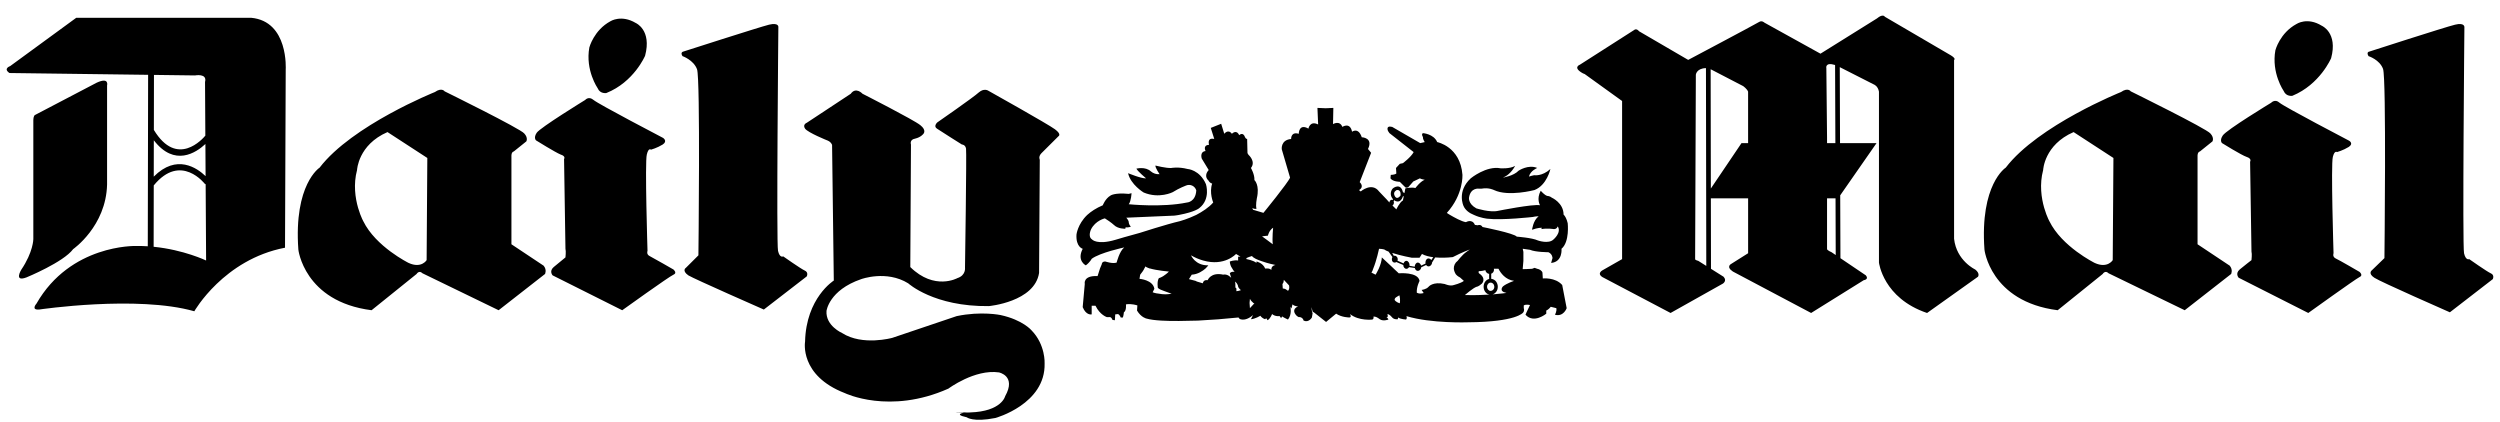 <?xml version="1.0" encoding="UTF-8"?> <svg xmlns="http://www.w3.org/2000/svg" width="154" height="26" viewBox="0 0 154 26" fill="none"><path fill-rule="evenodd" clip-rule="evenodd" d="M78.062 14.793L78.402 15.047C78.36 14.666 78.424 14.027 78.424 14.027C78.167 14.197 78.104 14.516 78.104 14.516L77.742 14.558L78.062 14.793ZM92.03 17.556C91.987 17.471 91.923 17.408 91.816 17.408C91.71 17.408 91.603 17.513 91.603 17.663C91.603 17.812 91.71 17.918 91.816 17.918C91.943 17.918 92.051 17.812 92.051 17.663C92.05 17.621 92.03 17.599 92.03 17.556ZM92.022 16.558C92.027 16.576 92.03 16.599 92.03 16.621C92.029 16.673 92.012 16.725 91.982 16.768C91.951 16.811 91.908 16.843 91.859 16.861V17.175C91.917 17.181 91.974 17.199 92.026 17.228C92.078 17.257 92.123 17.296 92.158 17.343C92.227 17.435 92.264 17.547 92.264 17.662C92.264 17.892 92.133 18.077 91.942 18.134C92.469 18.093 92.798 18.045 92.798 18.045C92.286 17.938 92.584 17.641 92.584 17.641C92.819 17.449 93.266 17.3 93.266 17.3C92.734 17.235 92.436 16.811 92.306 16.556H92.022V16.558ZM91.753 18.147C91.549 18.113 91.391 17.914 91.391 17.663C91.391 17.422 91.537 17.228 91.731 17.184V16.872C91.673 16.863 91.619 16.836 91.577 16.794C91.535 16.753 91.507 16.699 91.498 16.641L91.496 16.642C91.283 16.705 91.091 16.705 91.091 16.705C91.048 16.812 91.133 16.855 91.133 16.855C91.581 17.174 91.283 17.471 91.283 17.471C91.071 17.663 90.963 17.663 90.963 17.663C90.751 17.727 90.238 18.174 90.238 18.174C90.808 18.191 91.33 18.174 91.753 18.147ZM85.909 16.175C85.948 16.175 85.985 16.163 86.016 16.141L86.442 16.324C86.442 16.451 86.527 16.559 86.634 16.559C86.701 16.559 86.759 16.516 86.793 16.456L87.154 16.509C87.177 16.616 87.251 16.687 87.338 16.687C87.436 16.687 87.535 16.596 87.549 16.466L87.85 16.323C87.886 16.377 87.939 16.41 88 16.41C88.106 16.41 88.213 16.303 88.213 16.176L88.405 15.858C88.768 15.886 89.132 15.879 89.493 15.837C90.068 15.538 90.538 15.368 90.538 15.368C90.366 15.495 90.195 15.603 90.088 15.73C89.981 15.836 89.882 15.95 89.79 16.07C89.713 16.125 89.651 16.199 89.61 16.285C89.569 16.371 89.55 16.465 89.555 16.56C89.571 16.681 89.615 16.797 89.682 16.9C89.789 17.027 89.939 17.092 89.939 17.092L90.175 17.304C89.982 17.453 89.555 17.559 89.555 17.559C89.32 17.645 89.001 17.496 89.001 17.496C88.255 17.326 87.999 17.666 87.999 17.666C87.849 17.835 87.572 17.858 87.572 17.858L87.699 18.05C87.422 18.135 87.274 18.028 87.274 18.028C87.252 17.666 87.444 17.305 87.444 17.305C87.359 16.731 86.164 16.836 86.164 16.836L85.867 16.558L85.802 16.494L85.12 15.856C85.12 16.048 85.034 16.324 84.929 16.559C84.843 16.749 84.736 16.921 84.736 16.921L84.481 16.792C84.529 16.721 84.565 16.642 84.586 16.559C84.799 16.048 84.949 15.325 84.949 15.325C85.076 15.325 85.184 15.347 85.269 15.367C85.333 15.41 85.376 15.432 85.376 15.432C85.425 15.455 85.48 15.478 85.538 15.501L85.773 15.834C85.751 15.873 85.739 15.918 85.739 15.963C85.738 16.09 85.802 16.175 85.909 16.175ZM88.29 15.844L88.166 16.02C88.148 15.991 88.124 15.966 88.095 15.949C88.066 15.931 88.033 15.922 87.999 15.92C87.892 15.92 87.807 16.025 87.807 16.175C87.807 16.195 87.808 16.216 87.814 16.234L87.542 16.361C87.513 16.261 87.426 16.174 87.338 16.174C87.232 16.174 87.147 16.301 87.147 16.429L86.822 16.373C86.825 16.357 86.827 16.34 86.827 16.323C86.827 16.197 86.74 16.067 86.634 16.067C86.554 16.067 86.488 16.138 86.459 16.227L86.083 16.058C86.095 16.028 86.102 15.995 86.101 15.963C86.101 15.856 86.016 15.751 85.908 15.751C85.891 15.75 85.874 15.753 85.859 15.759L85.758 15.579H85.757C86.3 15.756 86.973 15.878 86.973 15.878H87.443L87.593 15.644C87.787 15.752 88.037 15.813 88.29 15.844ZM85.763 12.212C85.78 12.234 85.797 12.254 85.814 12.272L85.787 12.32C85.773 12.311 85.756 12.305 85.739 12.304C85.654 12.304 85.589 12.389 85.589 12.475L85.569 12.454L85.398 12.262L85.335 12.198L84.951 11.794C84.502 11.199 83.82 11.794 83.82 11.794L83.715 11.709C84.075 11.496 83.757 11.22 83.757 11.22L84.461 9.412L84.268 9.178C84.611 8.476 83.885 8.455 83.885 8.455C83.671 7.817 83.287 8.115 83.287 8.115C83.16 7.498 82.69 7.817 82.69 7.817C82.52 7.392 82.114 7.646 82.114 7.646L82.134 6.647L81.666 6.668L81.154 6.647L81.197 7.667C80.686 7.413 80.599 7.923 80.599 7.923C80.003 7.582 80.003 8.242 80.003 8.242C79.511 8.092 79.533 8.561 79.533 8.561C78.872 8.624 78.958 9.199 78.958 9.199L79.468 10.942C79.341 11.261 77.827 13.112 77.827 13.112L77.186 12.921L77.144 12.815C77.293 12.9 77.4 12.857 77.4 12.857C77.336 12.644 77.421 12.219 77.421 12.219C77.614 11.39 77.272 11.092 77.272 11.092C77.293 10.751 77.058 10.348 77.058 10.348C77.378 9.944 76.909 9.539 76.909 9.539L76.845 9.433L76.824 8.561C76.739 8.561 76.696 8.454 76.696 8.454C76.568 8.092 76.333 8.327 76.333 8.327C76.162 7.944 75.885 8.242 75.885 8.242C75.65 7.923 75.415 8.242 75.415 8.242L75.224 7.625L74.584 7.879L74.798 8.56C74.328 8.453 74.478 8.921 74.478 8.921C74.072 8.942 74.264 9.304 74.264 9.304C73.881 9.347 74.03 9.772 74.03 9.772L74.456 10.474C74.114 10.856 74.435 11.112 74.435 11.112C74.542 11.304 74.67 11.304 74.67 11.304C74.478 11.878 74.734 12.474 74.734 12.474C74.457 12.793 74.052 13.047 73.689 13.239C73.156 13.494 72.687 13.622 72.687 13.622C71.854 13.814 70.213 14.345 70.213 14.345C69.637 14.493 68.72 14.769 68.72 14.769C67.569 15.111 67.27 14.749 67.27 14.749C66.993 14.578 67.206 14.131 67.206 14.131C67.483 13.579 68.059 13.451 68.059 13.451C68.465 13.707 68.614 13.855 68.614 13.855C68.869 14.111 69.318 14.09 69.318 14.09L69.339 14.005C69.531 14.026 69.659 13.962 69.659 13.962C69.531 13.835 69.531 13.685 69.531 13.685C69.531 13.579 69.382 13.41 69.382 13.41L72.346 13.282C72.453 13.262 72.538 13.262 72.623 13.24C73.646 13.048 73.882 12.815 73.882 12.815C74.585 12.261 74.287 11.347 74.287 11.347C73.903 10.454 73.156 10.41 73.156 10.41C72.58 10.262 72.154 10.347 72.154 10.347C71.834 10.369 71.174 10.198 71.174 10.198C71.152 10.325 71.429 10.729 71.429 10.729C71.333 10.738 71.237 10.727 71.145 10.698C71.054 10.669 70.969 10.622 70.896 10.56C70.555 10.241 70.001 10.389 70.001 10.389C70.086 10.56 70.598 10.986 70.598 10.986C70.299 11.007 69.49 10.667 69.49 10.667C69.639 11.369 70.449 11.858 70.449 11.858C71.409 12.262 72.24 11.837 72.24 11.837C72.646 11.582 73.051 11.432 73.051 11.432C73.112 11.405 73.178 11.39 73.246 11.391C73.313 11.391 73.379 11.406 73.44 11.434C73.501 11.463 73.555 11.504 73.598 11.555C73.641 11.606 73.673 11.666 73.691 11.731C73.648 12.454 73.115 12.475 73.115 12.475C71.579 12.794 69.531 12.581 69.531 12.581C69.681 12.389 69.702 11.9 69.702 11.9L69.531 11.943C68.636 11.858 68.401 12.05 68.401 12.05C68.081 12.241 67.932 12.645 67.932 12.645C67.527 12.815 67.207 13.027 66.972 13.241C66.375 13.816 66.311 14.453 66.311 14.453C66.268 15.219 66.695 15.326 66.695 15.326C66.311 16.069 66.886 16.346 66.886 16.346C67.143 16.156 67.249 15.942 67.249 15.942C67.76 15.56 69.254 15.241 69.254 15.241C68.955 15.475 68.784 16.176 68.784 16.176C68.528 16.261 68.101 16.111 68.101 16.111C67.867 16.091 67.867 16.283 67.867 16.283L67.76 16.537L67.611 17.006C66.694 16.963 66.822 17.494 66.822 17.494L66.694 18.919C66.907 19.45 67.248 19.366 67.248 19.366V18.834H67.483C67.76 19.408 68.187 19.536 68.187 19.536H68.315C68.464 19.493 68.528 19.707 68.528 19.707L68.677 19.727L68.698 19.366L68.868 19.346C68.975 19.388 69.039 19.558 69.039 19.558H69.166C69.209 19.473 69.231 19.239 69.231 19.239C69.402 19.132 69.358 18.75 69.358 18.75C69.7 18.686 70.062 18.814 70.062 18.814L70.041 19.132C70.297 19.558 70.618 19.622 70.618 19.622C70.831 19.685 71.15 19.727 71.534 19.749C72.196 19.791 73.027 19.769 73.795 19.749C74.629 19.707 75.461 19.643 76.291 19.557C76.376 19.684 76.418 19.664 76.418 19.664C76.78 19.791 77.186 19.407 77.186 19.407L77.058 19.664C77.336 19.642 77.635 19.45 77.635 19.45C77.709 19.551 77.813 19.626 77.933 19.664L77.997 19.599L78.082 19.726C78.252 19.641 78.36 19.345 78.36 19.345C78.552 19.514 78.829 19.472 78.829 19.472L78.915 19.599L78.978 19.492C79.105 19.579 79.34 19.684 79.34 19.684C79.597 19.365 79.49 18.898 79.49 18.898L79.555 19.003L79.617 18.748C79.745 18.875 79.96 18.875 79.96 18.875C79.555 19.045 79.788 19.344 79.788 19.344C79.838 19.428 79.913 19.494 80.003 19.534C80.07 19.526 80.138 19.543 80.194 19.583C80.249 19.622 80.287 19.681 80.301 19.748C80.621 19.898 80.813 19.556 80.813 19.556L80.856 19.301C80.791 19.152 80.791 18.918 80.791 18.918L80.856 19.194L80.961 19.259L81.686 19.832L82.306 19.321C82.647 19.556 83.117 19.556 83.117 19.556C83.287 19.556 83.159 19.344 83.159 19.344C83.715 19.791 84.545 19.684 84.545 19.684C84.672 19.579 84.588 19.514 84.588 19.514C84.738 19.45 84.993 19.664 84.993 19.664C85.206 19.811 85.526 19.684 85.526 19.684C85.506 19.579 85.398 19.557 85.398 19.557C85.548 19.557 85.463 19.345 85.463 19.345C85.611 19.365 85.74 19.535 85.74 19.535C85.867 19.706 86.103 19.664 86.103 19.664L86.123 19.557C86.273 19.664 86.612 19.684 86.612 19.684C86.7 19.599 86.634 19.472 86.634 19.472C88.17 19.94 90.451 19.853 90.451 19.853C93.416 19.833 93.821 19.259 93.821 19.259C93.928 19.13 93.864 18.982 93.864 18.982V18.813C94.014 18.726 94.248 18.791 94.248 18.791L94.034 19.238L93.971 19.387C94.482 19.961 95.25 19.323 95.25 19.323V19.131C95.4 19.068 95.527 18.898 95.527 18.898L95.87 18.983C95.912 19.175 95.784 19.387 95.784 19.387C96.317 19.535 96.507 18.983 96.507 18.983L96.232 17.557C95.805 17.068 95.037 17.153 95.037 17.153L95.015 16.791C94.973 16.664 94.824 16.579 94.695 16.558L94.531 16.499L94.376 16.558C94.14 16.578 93.799 16.578 93.799 16.578V16.558L93.841 16.068V15.516L93.799 15.324L94.248 15.388C94.589 15.536 95.379 15.536 95.379 15.536C95.634 15.643 95.634 15.898 95.634 15.898L95.549 16.197C96.274 16.132 96.189 15.324 96.189 15.324C96.699 14.898 96.571 13.75 96.571 13.75C96.507 13.473 96.401 13.303 96.336 13.239L96.316 13.219C96.316 12.495 95.591 12.176 95.591 12.176C95.463 12.069 95.313 12.069 95.313 12.069C95.143 12.027 94.908 11.75 94.908 11.75C94.631 12.26 94.865 12.643 94.865 12.643C94.438 12.557 92.305 12.983 92.305 12.983C91.794 13.111 90.942 12.835 90.942 12.835C90.407 12.536 90.494 12.154 90.494 12.154C90.599 11.537 91.112 11.622 91.112 11.622H91.261C91.71 11.537 92.029 11.707 92.029 11.707C92.924 12.132 94.523 11.707 94.523 11.707C95.291 11.409 95.505 10.409 95.505 10.409C94.993 10.878 94.503 10.793 94.503 10.793C94.394 10.815 94.288 10.843 94.183 10.878C94.268 10.516 94.694 10.346 94.694 10.346C94.14 10.112 93.543 10.516 93.543 10.516C93.245 10.835 92.583 10.941 92.583 10.941C93.073 10.75 93.33 10.218 93.33 10.218C93.01 10.409 92.435 10.367 92.435 10.367C91.56 10.197 90.6 10.983 90.6 10.983C89.725 11.791 90.152 12.685 90.152 12.685C90.259 12.94 90.514 13.132 90.792 13.238C91.197 13.43 91.622 13.473 91.622 13.473C92.54 13.579 94.417 13.366 94.417 13.366C94.587 13.323 94.78 13.323 94.78 13.323C94.438 13.579 94.375 14.153 94.375 14.153C94.716 14.026 94.971 14.026 94.971 14.026L94.951 14.111C95.356 14.047 95.696 14.111 95.696 14.111C95.91 14.131 95.953 13.942 95.953 13.942C96.209 14.323 95.696 14.75 95.696 14.75C95.398 15.047 94.737 14.813 94.737 14.813C94.375 14.643 93.435 14.578 93.435 14.578C93.265 14.366 91.324 13.984 91.324 13.984C91.217 13.791 91.026 13.877 91.026 13.877L90.855 13.855C90.684 13.451 90.301 13.685 90.301 13.685C90.024 13.643 89.576 13.388 89.319 13.239C89.192 13.175 89.128 13.112 89.128 13.112C90.151 11.985 90.087 10.773 90.087 10.773C89.959 9.028 88.531 8.752 88.531 8.752C88.318 8.242 87.636 8.199 87.636 8.199L87.593 8.306L87.656 8.455C87.636 8.562 87.763 8.753 87.763 8.753L87.486 8.816L85.758 7.817C85.333 7.711 85.503 8.071 85.503 8.071L85.588 8.199L87.081 9.369C86.931 9.666 86.421 10.05 86.421 10.05L86.228 10.092L85.993 10.347L86.015 10.688C85.907 10.773 85.672 10.773 85.672 10.773L85.652 10.986C85.8 11.199 86.227 11.199 86.227 11.199L86.568 11.539C86.675 11.603 86.761 11.518 86.761 11.518L87.059 11.178L87.464 10.987C87.571 11.05 87.764 11.072 87.764 11.072C87.487 11.179 87.189 11.582 87.189 11.582C86.953 11.518 86.569 11.603 86.569 11.603L86.526 11.837L86.514 11.893L86.421 11.837C86.271 11.22 85.801 11.603 85.801 11.603C85.725 11.684 85.68 11.79 85.673 11.901C85.666 12.012 85.698 12.122 85.763 12.212ZM85.772 12.657C85.824 12.634 85.866 12.561 85.866 12.474C85.866 12.449 85.86 12.425 85.85 12.403L85.879 12.331C85.945 12.385 86.029 12.414 86.115 12.414C86.335 12.407 86.42 12.091 86.42 12.091H86.473L86.42 12.345C86.206 12.473 86.015 12.898 86.015 12.898L85.772 12.657ZM85.906 12.05C85.791 11.813 86.036 11.708 86.036 11.708C86.335 11.665 86.272 12.048 86.272 12.048C86.192 12.148 86.127 12.185 86.074 12.19C85.958 12.199 85.907 12.051 85.906 12.05ZM74.264 16.536C74.093 16.686 73.794 16.898 73.411 16.92L73.24 17.194L73.645 17.301L73.731 17.344L74.093 17.451C74.093 17.451 74.114 17.216 74.392 17.259C74.392 17.259 74.584 16.748 75.352 16.919C75.352 16.919 75.48 16.876 75.65 16.961C75.714 17.004 75.778 17.047 75.842 17.109L75.756 16.833C75.756 16.833 75.842 16.706 76.054 16.748C76.054 16.748 75.969 16.662 75.905 16.535C75.815 16.411 75.763 16.263 75.756 16.11C75.756 16.11 76.012 16.005 76.268 16.047V15.812H76.417L76.14 15.643C76.14 15.643 75.436 16.429 74.113 16.047C73.852 15.973 73.601 15.866 73.367 15.728C73.367 15.728 73.624 16.366 74.434 16.344C74.435 16.344 74.371 16.43 74.264 16.536ZM70.831 16.536C71.257 16.663 72.004 16.729 72.004 16.729C71.94 16.791 71.876 16.855 71.812 16.898C71.578 17.09 71.386 17.133 71.386 17.133C71.258 17.345 71.323 17.729 71.323 17.729C71.386 17.814 71.578 17.877 71.749 17.941C71.962 18.026 72.175 18.09 72.175 18.09C71.915 18.143 71.647 18.143 71.386 18.09C71.151 18.069 71.003 18.004 71.003 18.004L71.109 17.791C71.024 17.238 70.192 17.175 70.192 17.175L70.235 16.921C70.341 16.792 70.448 16.644 70.491 16.537C70.518 16.498 70.539 16.455 70.555 16.41C70.597 16.453 70.704 16.496 70.811 16.537L70.831 16.536ZM86.016 18.302C85.952 18.344 85.909 18.387 85.909 18.471C85.909 18.471 85.952 18.598 86.229 18.683C86.229 18.683 86.272 18.45 86.207 18.195C86.206 18.195 86.101 18.237 86.016 18.302ZM76.291 17.918L76.44 17.875C76.44 17.875 76.291 17.748 76.27 17.663C76.27 17.663 76.27 17.493 76.078 17.344L76.099 17.493V17.706L76.162 17.77V17.939L76.291 17.918ZM76.973 18.663L76.995 18.982L77.272 18.683C77.25 18.684 77.228 18.678 77.209 18.667C77.19 18.656 77.175 18.64 77.165 18.621C77.058 18.535 76.995 18.409 76.995 18.409L76.973 18.663ZM77.937 16.544C78.099 16.526 78.235 16.537 78.312 16.629C78.31 16.494 78.369 16.358 78.572 16.323C78.572 16.323 78.124 16.238 77.719 16.089C77.464 16.004 77.207 15.897 77.122 15.77L76.93 15.834L76.78 15.897V15.961C76.78 15.961 77.186 16.024 77.399 16.196V16.109C77.399 16.11 77.787 16.183 77.937 16.544ZM79.062 17.387C79.062 17.344 79.084 17.301 79.084 17.237L79.404 17.579C79.404 17.579 79.466 17.791 79.339 17.918C79.339 17.918 79.276 17.856 79.191 17.813C79.138 17.786 79.079 17.772 79.019 17.771L78.999 17.494C78.999 17.493 79.042 17.451 79.062 17.387ZM53.13 5.774C53.13 5.774 56.308 7.391 56.692 7.71C57.097 8.029 56.883 8.242 56.883 8.242C56.883 8.242 56.734 8.454 56.372 8.539C56.008 8.602 56.116 8.901 56.116 8.901L56.074 16.451C57.567 17.918 58.974 17.132 58.974 17.132C59.508 16.962 59.444 16.494 59.444 16.494C59.444 16.494 59.551 9.391 59.508 9.156C59.465 8.901 59.252 8.901 59.252 8.901C59.252 8.901 57.93 8.071 57.717 7.924C57.481 7.775 57.737 7.541 57.737 7.541C57.737 7.541 59.977 5.989 60.297 5.691C60.617 5.414 60.873 5.584 60.873 5.584C60.873 5.584 64.563 7.647 64.989 7.966C65.415 8.285 65.203 8.391 65.203 8.391L64.157 9.433C63.944 9.646 64.05 9.838 64.05 9.838L64.007 16.814C63.73 18.6 60.915 18.856 60.915 18.856C57.524 18.899 55.946 17.453 55.946 17.453C54.602 16.622 53.046 17.196 53.046 17.196C51.063 17.877 50.913 19.154 50.913 19.154C50.849 20.069 51.873 20.515 51.873 20.515C53.131 21.323 54.965 20.812 54.965 20.812C56.522 20.281 58.931 19.473 58.931 19.473C60.445 19.154 61.639 19.408 61.639 19.408C63.004 19.707 63.538 20.345 63.538 20.345C64.412 21.238 64.348 22.386 64.348 22.386C64.412 24.897 61.32 25.747 61.32 25.747C59.934 26.024 59.55 25.705 59.55 25.705C58.569 25.491 59.614 25.386 59.614 25.386C59.614 25.386 57.822 25.491 59.763 25.406C61.704 25.343 61.917 24.408 61.917 24.408C62.622 23.152 61.534 22.94 61.534 22.94C60.041 22.728 58.421 23.939 58.421 23.939C54.795 25.555 52.044 24.216 52.044 24.216C49.229 23.131 49.592 21.047 49.592 21.047C49.655 18.346 51.362 17.283 51.362 17.283L51.256 8.924C51.17 8.711 50.957 8.648 50.957 8.648C50.957 8.648 49.784 8.179 49.592 7.925C49.421 7.669 49.698 7.563 49.698 7.563L52.407 5.776C52.725 5.328 53.13 5.774 53.13 5.774ZM0.582 4.498C0.177 4.222 0.624 4.073 0.624 4.073L4.698 1.095H15.467C17.792 1.307 17.6 4.285 17.6 4.285L17.557 15.259C13.783 15.982 11.97 19.174 11.97 19.174C8.45 18.174 2.416 19.067 2.416 19.067C1.882 19.109 2.245 18.705 2.245 18.705C4.335 15.047 8.344 15.153 8.344 15.153C8.603 15.148 8.856 15.155 9.103 15.171L9.124 4.609L0.582 4.498ZM5.956 5.094C6.745 4.732 6.596 5.264 6.596 5.264V11.367C6.532 13.941 4.506 15.346 4.506 15.346C3.909 16.154 1.627 17.089 1.627 17.089C0.838 17.387 1.307 16.621 1.307 16.621C2.053 15.516 2.053 14.728 2.053 14.728V7.391C2.053 7.178 2.138 7.093 2.138 7.093L5.956 5.094ZM9.464 15.201C11.328 15.388 12.696 16.047 12.696 16.047L12.668 11.328L12.639 11.35C12.635 11.345 11.143 9.38 9.471 11.422L9.464 15.201ZM12.664 10.85L12.653 8.871C12.082 9.404 10.751 10.3 9.475 8.641L9.471 10.882C10.876 9.46 12.14 10.345 12.664 10.85ZM12.649 8.355L12.63 5.051C12.779 4.498 12.012 4.647 12.012 4.647L9.484 4.614L9.478 8.003C10.908 10.367 12.503 8.533 12.649 8.355ZM42.082 3.18C42.082 3.18 46.774 1.67 47.371 1.521C47.989 1.373 47.947 1.67 47.947 1.67C47.947 1.67 47.82 14.983 47.926 15.452C48.033 15.92 48.246 15.793 48.246 15.793C48.246 15.793 49.334 16.559 49.568 16.664C49.825 16.771 49.696 17.026 49.696 17.026L47.052 19.068C47.052 19.068 42.744 17.175 42.403 16.963C41.977 16.664 42.254 16.495 42.254 16.495L43.022 15.729C43.022 15.729 43.149 4.84 42.937 4.265C42.723 3.691 42.041 3.457 42.041 3.457C41.891 3.222 42.082 3.18 42.082 3.18ZM36.816 5.434C36.965 5.796 37.348 5.732 37.348 5.732C39.055 5.052 39.737 3.435 39.737 3.435C40.163 1.84 39.161 1.415 39.161 1.415C38.265 0.883 37.604 1.308 37.604 1.308C36.58 1.861 36.303 2.925 36.303 2.925C36.048 4.329 36.816 5.434 36.816 5.434ZM36.048 6.157C36.048 6.157 33.275 7.859 33.062 8.178C32.848 8.497 33.02 8.647 33.02 8.647C33.02 8.647 34.214 9.391 34.534 9.519C34.874 9.625 34.746 9.795 34.746 9.795L34.832 15.325C34.874 15.474 34.832 15.856 34.832 15.856C34.832 15.856 34.362 16.239 34.107 16.452C33.809 16.707 34.042 16.963 34.042 16.963L38.329 19.111C38.329 19.111 41.229 17.027 41.485 16.921C41.741 16.814 41.485 16.602 41.485 16.602C41.485 16.602 40.227 15.878 40.014 15.771C39.801 15.665 39.887 15.453 39.887 15.453C39.887 15.453 39.716 9.985 39.844 9.518C39.95 9.071 40.1 9.22 40.1 9.22C40.1 9.22 40.483 9.114 40.825 8.901C41.145 8.688 40.846 8.496 40.846 8.496C40.846 8.496 36.858 6.413 36.56 6.157C36.26 5.902 36.048 6.157 36.048 6.157ZM18.378 15.367C18.368 15.324 18.709 18.578 22.889 19.11L25.661 16.878C25.661 16.878 25.81 16.622 26.024 16.834L30.715 19.11L33.573 16.878C33.573 16.878 33.701 16.622 33.488 16.367L31.504 15.047V9.624C31.504 9.624 31.483 9.369 31.653 9.327L32.421 8.71C32.421 8.71 32.549 8.497 32.294 8.221C32.059 7.924 27.389 5.626 27.389 5.626C27.389 5.626 27.218 5.372 26.791 5.669C26.791 5.669 21.694 7.711 19.689 10.326C19.69 10.326 18.091 11.347 18.378 15.367ZM22.377 13.623C22.505 13.856 21.524 12.24 21.994 10.475C21.994 10.475 22.058 8.922 23.87 8.136L26.323 9.731L26.28 16.025C26.28 16.025 25.96 16.558 25.171 16.197C25.171 16.197 23.145 15.197 22.377 13.623ZM139.907 6.327C139.907 6.327 137.136 8.007 136.921 8.348C136.709 8.667 136.878 8.815 136.878 8.815C136.878 8.815 138.073 9.559 138.393 9.666C138.734 9.773 138.606 9.964 138.606 9.964L138.691 15.493C138.734 15.643 138.691 16.024 138.691 16.024C138.691 16.024 138.222 16.386 137.966 16.6C137.668 16.855 137.903 17.109 137.903 17.109L142.19 19.279C142.19 19.279 145.09 17.194 145.346 17.067C145.601 16.961 145.346 16.748 145.346 16.748C145.346 16.748 144.108 16.024 143.875 15.919C143.66 15.812 143.746 15.6 143.746 15.6C143.746 15.6 143.576 10.134 143.703 9.666C143.81 9.241 143.96 9.369 143.96 9.369C143.96 9.369 144.343 9.262 144.685 9.05C145.005 8.837 144.705 8.668 144.705 8.668C144.705 8.668 140.717 6.583 140.419 6.328C140.142 6.072 139.907 6.327 139.907 6.327ZM97.51 4.519C96.849 4.157 97.319 3.987 97.319 3.987L100.645 1.86C100.815 1.712 100.965 1.925 100.965 1.925L103.993 3.69C103.993 3.69 108.087 1.52 108.365 1.351C108.535 1.244 108.685 1.393 108.685 1.393L112.141 3.307L115.617 1.138C115.999 0.819 116.106 1.031 116.106 1.031L120.18 3.413C120.521 3.626 120.371 3.69 120.371 3.69V14.708C120.521 16.067 121.673 16.601 121.673 16.601C121.993 16.855 121.843 17.047 121.843 17.047L118.707 19.28C115.999 18.364 115.744 16.175 115.744 16.175V5.646C115.679 5.285 115.424 5.2 115.424 5.2L113.33 4.136L113.346 8.815H115.595L113.357 12.032L113.371 15.905L114.935 16.961C115.148 17.216 114.808 17.259 114.808 17.259L111.565 19.279L106.746 16.727C106.298 16.428 106.639 16.258 106.639 16.258L107.684 15.599V12.217H105.389L105.397 16.559L106.171 17.047C106.406 17.301 106.128 17.471 106.128 17.471L102.907 19.279L98.706 17.067C98.344 16.832 98.727 16.642 98.727 16.642L99.921 15.962V6.221L97.618 4.562L97.51 4.519ZM113.041 4.004C112.405 3.807 112.503 4.201 112.503 4.201L112.546 8.476V8.816H113.059L113.041 4.004ZM113.069 12.218H112.546V15.346C112.566 15.431 112.823 15.536 112.823 15.536L113.08 15.711L113.069 12.218ZM105.388 11.613L107.277 8.815H107.683V5.646C107.62 5.477 107.385 5.307 107.385 5.307L105.376 4.264L105.388 11.613ZM105.087 4.196C104.498 4.209 104.464 4.605 104.464 4.605L104.42 15.963C104.42 16.025 104.612 16.068 104.612 16.068L105.107 16.38L105.087 4.196ZM122.242 15.367C122.232 15.324 122.573 18.578 126.753 19.11L129.525 16.878C129.525 16.878 129.675 16.622 129.888 16.834L134.579 19.11L137.437 16.878C137.437 16.878 137.564 16.622 137.352 16.367L135.369 15.047V9.624C135.369 9.624 135.349 9.369 135.519 9.327L136.287 8.71C136.287 8.71 136.414 8.497 136.159 8.221C135.924 7.924 131.253 5.626 131.253 5.626C131.253 5.626 131.083 5.372 130.655 5.669C130.655 5.669 125.559 7.711 123.554 10.326C123.553 10.326 121.955 11.347 122.242 15.367ZM126.241 13.623C126.368 13.856 125.388 12.24 125.858 10.475C125.858 10.475 125.921 8.922 127.734 8.136L130.187 9.731L130.144 16.025C130.144 16.025 129.824 16.558 129.034 16.197C129.034 16.197 127.009 15.197 126.241 13.623ZM145.943 3.18C145.943 3.18 150.612 1.67 151.231 1.521C151.828 1.373 151.807 1.67 151.807 1.67C151.807 1.67 151.679 15.133 151.785 15.601C151.892 16.068 152.105 15.963 152.105 15.963C152.105 15.963 153.192 16.729 153.428 16.834C153.683 16.941 153.555 17.195 153.555 17.195L150.912 19.238C150.912 19.238 146.603 17.345 146.263 17.111C145.836 16.834 146.113 16.644 146.113 16.644L146.881 15.899C146.881 15.899 147.008 4.819 146.795 4.244C146.583 3.67 145.9 3.458 145.9 3.458C145.751 3.2 145.943 3.18 145.943 3.18ZM140.675 5.605C140.825 5.966 141.208 5.902 141.208 5.902C142.915 5.2 143.597 3.584 143.597 3.584C144.023 2.01 143.02 1.585 143.02 1.585C142.125 1.032 141.465 1.478 141.465 1.478C140.44 2.031 140.164 3.094 140.164 3.094C139.907 4.498 140.675 5.605 140.675 5.605Z" fill="black"></path></svg> 